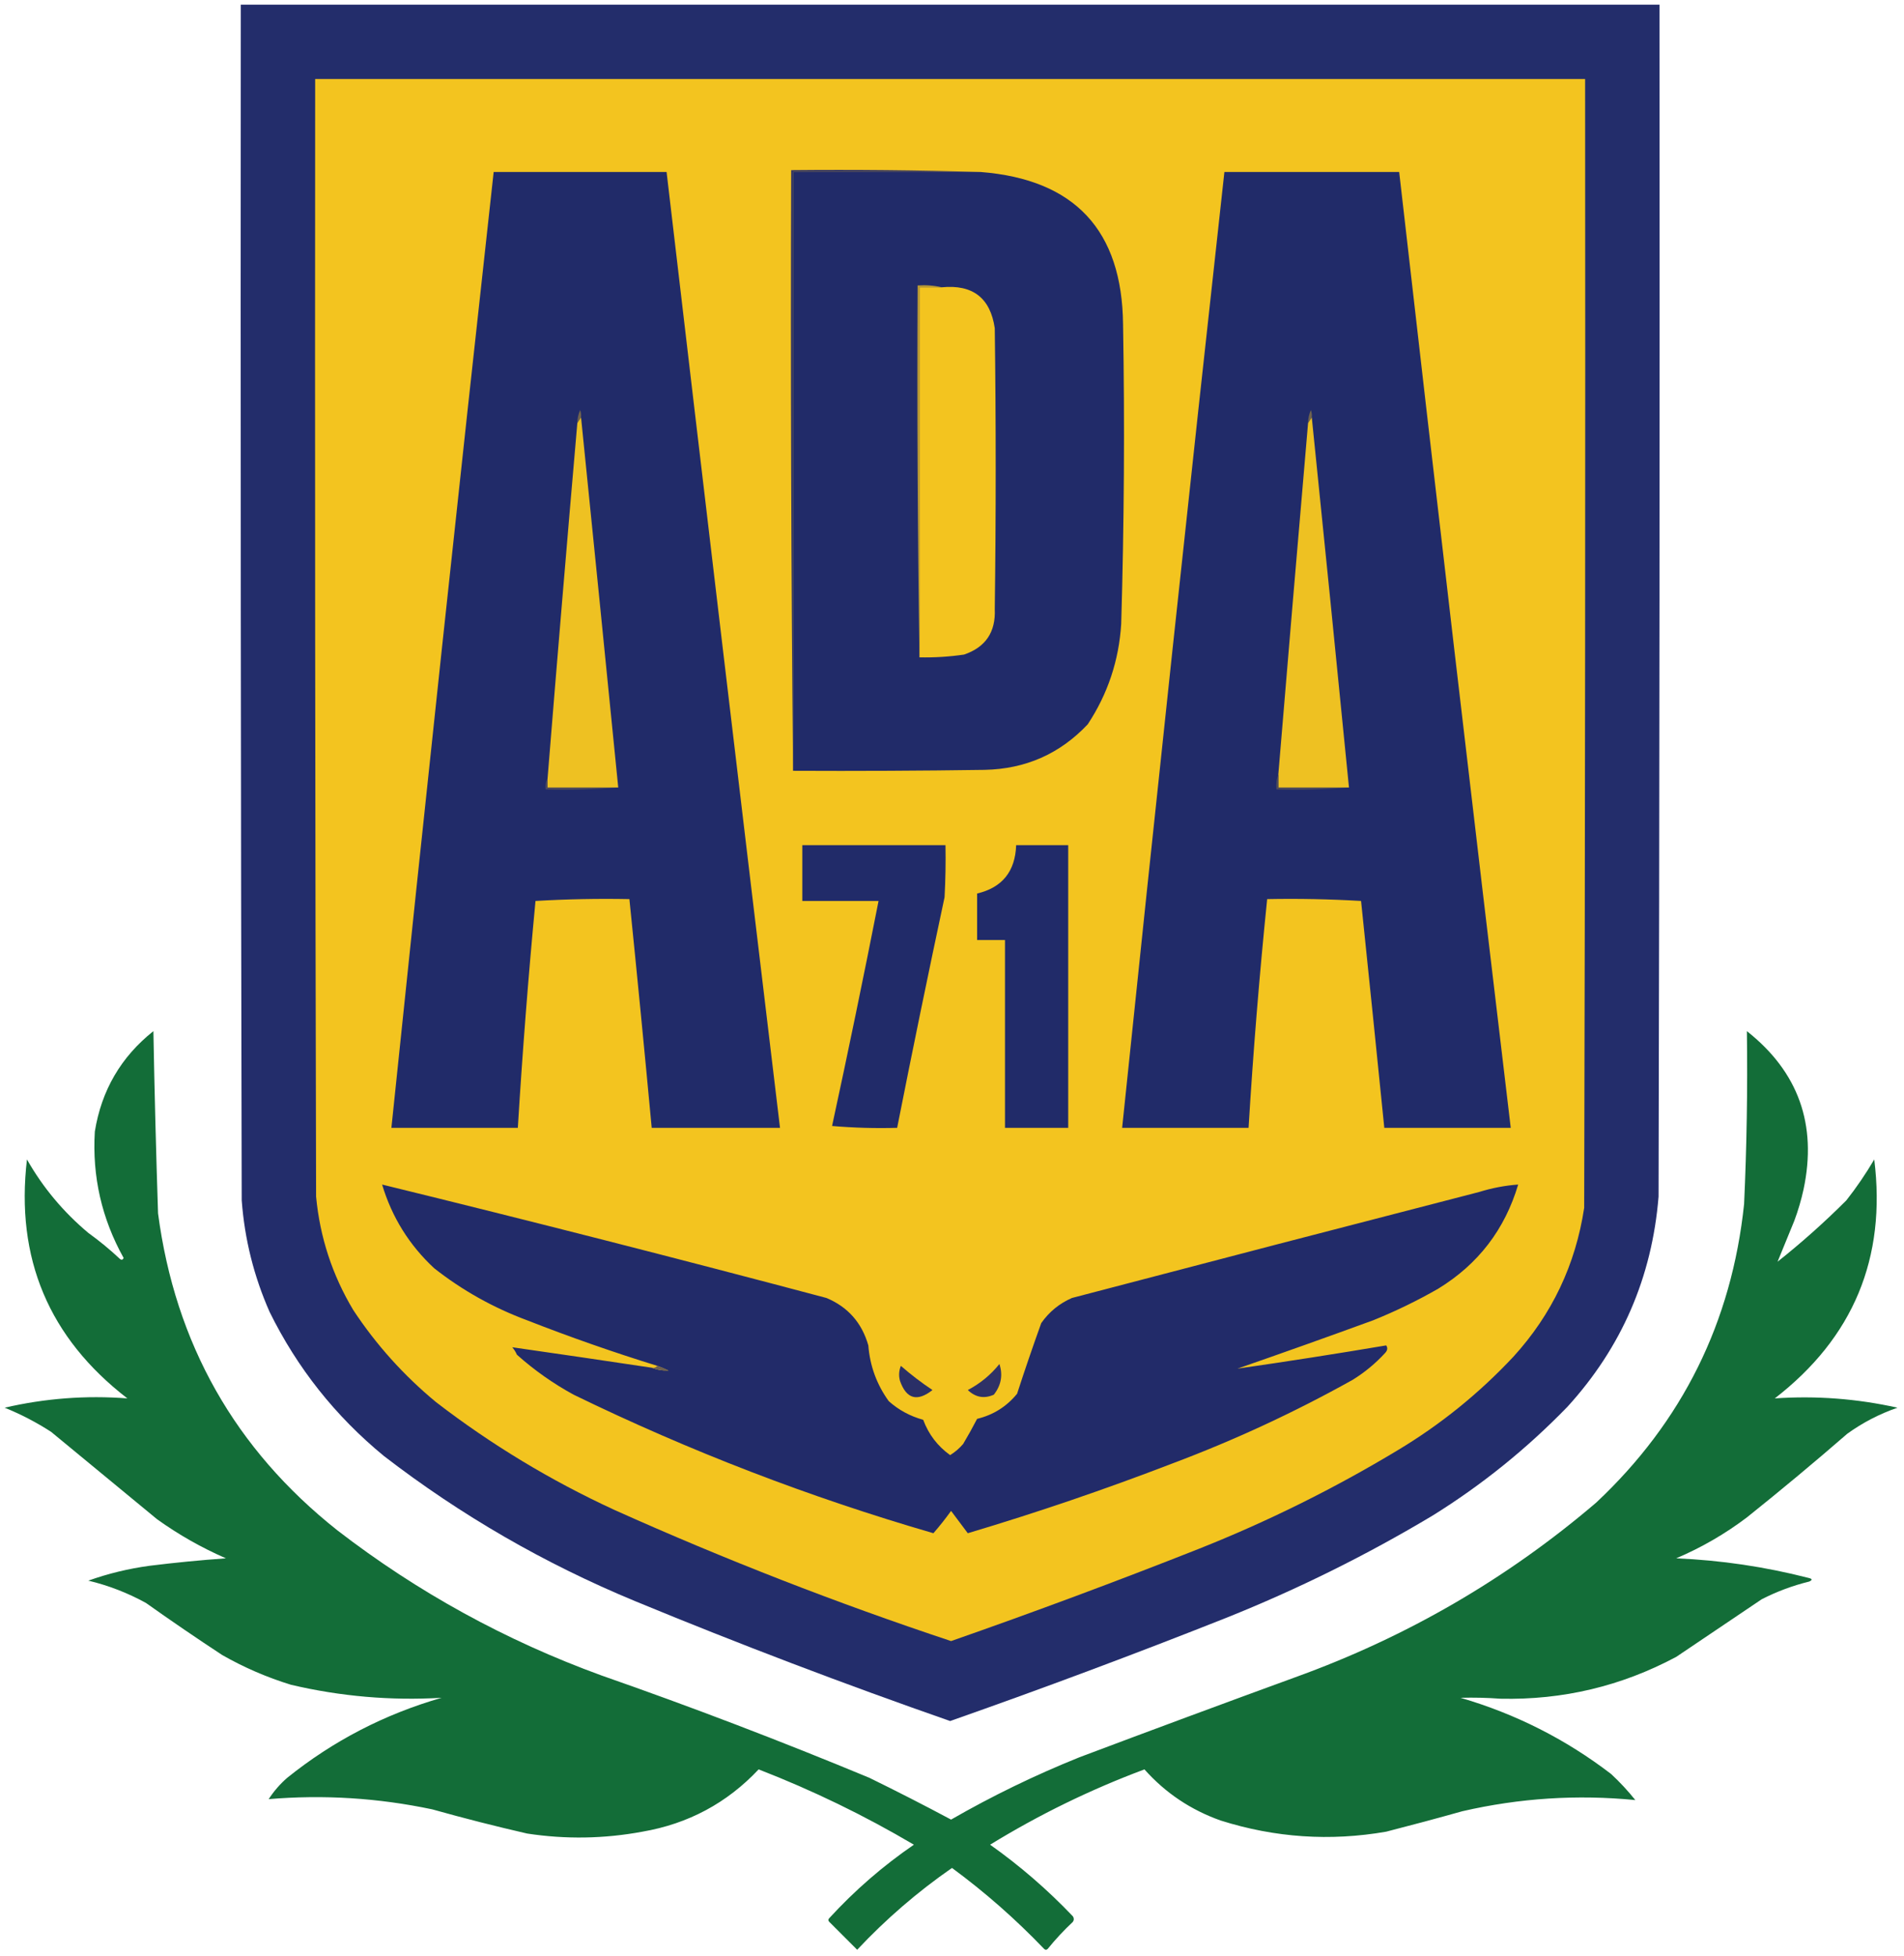 <?xml version="1.0" encoding="UTF-8"?>
<!DOCTYPE svg PUBLIC "-//W3C//DTD SVG 1.1//EN" "http://www.w3.org/Graphics/SVG/1.1/DTD/svg11.dtd">
<svg xmlns="http://www.w3.org/2000/svg" version="1.1" width="1024px" height="1052px" style="shape-rendering:geometricPrecision; text-rendering:geometricPrecision; image-rendering:optimizeQuality; fill-rule:evenodd; clip-rule:evenodd" xmlns:xlink="http://www.w3.org/1999/xlink">
<g><path style="opacity:0.988" fill="#212b69" d="M 129.5,2.5 C 383.833,2.5 638.167,2.5 892.5,2.5C 892.667,216.167 892.5,429.834 892,643.5C 888.461,686.893 872.128,724.559 843,756.5C 821.148,779.034 796.981,798.534 770.5,815C 735.013,836.243 698.013,854.577 659.5,870C 610.368,889.482 560.868,907.982 511,925.5C 453.893,905.576 397.393,884.076 341.5,861C 292.836,840.851 247.836,814.851 206.5,783C 180.365,761.523 159.865,735.69 145,705.5C 136.55,686.368 131.55,666.368 130,645.5C 129.5,431.167 129.333,216.834 129.5,2.5 Z"/></g>
<g><path style="opacity:1" fill="#f3c41f" d="M 169.5,42.5 C 397.167,42.5 624.833,42.5 852.5,42.5C 852.667,244.834 852.5,447.167 852,649.5C 847.36,680.109 834.693,706.776 814,729.5C 795.455,749.331 774.621,766.165 751.5,780C 717.346,800.577 681.679,818.243 644.5,833C 600.509,850.386 556.176,866.886 511.5,882.5C 449.951,862.041 389.618,838.541 330.5,812C 296.174,796.185 264.174,776.852 234.5,754C 217.132,739.639 202.298,723.139 190,704.5C 178.735,685.704 172.068,665.371 170,643.5C 169.5,443.167 169.333,242.834 169.5,42.5 Z"/></g>
<g><path style="opacity:1" fill="#212b69" d="M 265.5,92.5 C 296.5,92.5 327.5,92.5 358.5,92.5C 378.593,263.859 398.927,435.192 419.5,606.5C 396.5,606.5 373.5,606.5 350.5,606.5C 346.665,565.481 342.665,524.481 338.5,483.5C 321.589,483.175 304.756,483.508 288,484.5C 284.147,525.126 280.981,565.793 278.5,606.5C 255.833,606.5 233.167,606.5 210.5,606.5C 228.27,435.108 246.604,263.775 265.5,92.5 Z"/></g>
<g><path style="opacity:1" fill="#333663" d="M 527.5,92.5 C 493.833,92.5 460.167,92.5 426.5,92.5C 426.5,199.833 426.5,307.167 426.5,414.5C 425.501,307.001 425.167,199.335 425.5,91.5C 459.671,91.168 493.671,91.502 527.5,92.5 Z"/></g>
<g><path style="opacity:1" fill="#212b69" d="M 527.5,92.5 C 578.004,96.504 603.504,123.838 604,174.5C 604.916,228.18 604.583,281.846 603,335.5C 601.779,355.164 595.779,373.164 585,389.5C 570.035,405.388 551.535,413.554 529.5,414C 495.168,414.5 460.835,414.667 426.5,414.5C 426.5,307.167 426.5,199.833 426.5,92.5C 460.167,92.5 493.833,92.5 527.5,92.5 Z"/></g>
<g><path style="opacity:1" fill="#212b69" d="M 658.5,92.5 C 689.833,92.5 721.167,92.5 752.5,92.5C 772.062,263.876 792.062,435.209 812.5,606.5C 789.833,606.5 767.167,606.5 744.5,606.5C 740.401,565.839 736.234,525.172 732,484.5C 715.244,483.508 698.411,483.175 681.5,483.5C 677.325,524.43 673.991,565.43 671.5,606.5C 648.833,606.5 626.167,606.5 603.5,606.5C 621.27,435.109 639.603,263.776 658.5,92.5 Z"/></g>
<g><path style="opacity:1" fill="#b89934" d="M 506.5,154.5 C 502.5,154.5 498.5,154.5 494.5,154.5C 494.5,220.833 494.5,287.167 494.5,353.5C 493.501,287.002 493.168,220.335 493.5,153.5C 498.032,153.182 502.366,153.515 506.5,154.5 Z"/></g>
<g><path style="opacity:1" fill="#f3c41f" d="M 506.5,154.5 C 523.124,152.871 532.624,160.204 535,176.5C 535.667,226.833 535.667,277.167 535,327.5C 535.572,339.879 530.072,348.046 518.5,352C 510.541,353.164 502.541,353.664 494.5,353.5C 494.5,287.167 494.5,220.833 494.5,154.5C 498.5,154.5 502.5,154.5 506.5,154.5 Z"/></g>
<g><path style="opacity:1" fill="#70634f" d="M 312.5,224.5 C 311.833,225.5 311.167,226.5 310.5,227.5C 310.523,225.073 311.023,222.74 312,220.5C 312.49,221.793 312.657,223.127 312.5,224.5 Z"/></g>
<g><path style="opacity:1" fill="#71644e" d="M 705.5,224.5 C 704.833,225.5 704.167,226.5 703.5,227.5C 703.523,225.073 704.023,222.74 705,220.5C 705.49,221.793 705.657,223.127 705.5,224.5 Z"/></g>
<g><path style="opacity:1" fill="#eec122" d="M 312.5,224.5 C 319.233,290.826 325.899,357.16 332.5,423.5C 319.833,423.5 307.167,423.5 294.5,423.5C 294.5,421.833 294.5,420.167 294.5,418.5C 299.629,354.817 304.963,291.15 310.5,227.5C 311.167,226.5 311.833,225.5 312.5,224.5 Z"/></g>
<g><path style="opacity:1" fill="#eec122" d="M 705.5,224.5 C 712.287,290.825 718.954,357.159 725.5,423.5C 712.833,423.5 700.167,423.5 687.5,423.5C 687.5,421.167 687.5,418.833 687.5,416.5C 692.732,353.49 698.065,290.49 703.5,227.5C 704.167,226.5 704.833,225.5 705.5,224.5 Z"/></g>
<g><path style="opacity:1" fill="#514c59" d="M 294.5,418.5 C 294.5,420.167 294.5,421.833 294.5,423.5C 307.167,423.5 319.833,423.5 332.5,423.5C 319.677,424.495 306.677,424.829 293.5,424.5C 293.205,422.265 293.539,420.265 294.5,418.5 Z"/></g>
<g><path style="opacity:1" fill="#4f4c59" d="M 687.5,416.5 C 687.5,418.833 687.5,421.167 687.5,423.5C 700.167,423.5 712.833,423.5 725.5,423.5C 712.677,424.495 699.677,424.829 686.5,424.5C 686.194,421.615 686.527,418.948 687.5,416.5 Z"/></g>
<g><path style="opacity:1" fill="#212b69" d="M 431.5,454.5 C 457.167,454.5 482.833,454.5 508.5,454.5C 508.666,463.839 508.5,473.173 508,482.5C 499.179,523.773 490.679,565.106 482.5,606.5C 470.814,606.832 459.148,606.499 447.5,605.5C 456.218,565.244 464.551,524.911 472.5,484.5C 458.833,484.5 445.167,484.5 431.5,484.5C 431.5,474.5 431.5,464.5 431.5,454.5 Z"/></g>
<g><path style="opacity:1" fill="#212b69" d="M 546.5,454.5 C 555.833,454.5 565.167,454.5 574.5,454.5C 574.5,505.167 574.5,555.833 574.5,606.5C 563.167,606.5 551.833,606.5 540.5,606.5C 540.5,572.833 540.5,539.167 540.5,505.5C 535.5,505.5 530.5,505.5 525.5,505.5C 525.5,497.167 525.5,488.833 525.5,480.5C 539.013,477.302 546.013,468.635 546.5,454.5 Z"/></g>
<g><path style="opacity:0.99" fill="#126c37" d="M 82.5,554.5 C 83.093,587.017 83.927,619.683 85,652.5C 94.263,722.549 126.43,779.383 181.5,823C 224.625,856.238 271.958,882.238 323.5,901C 372.047,917.959 420.047,936.292 467.5,956C 482.359,963.262 497.026,970.762 511.5,978.5C 533.668,965.75 556.668,954.583 580.5,945C 619.09,930.47 657.756,916.137 696.5,902C 756.466,880.37 810.466,849.037 858.5,808C 904.829,764.508 931.329,711.008 938,647.5C 939.423,616.466 939.923,585.466 939.5,554.5C 967.187,576.386 977.354,604.719 970,639.5C 968.738,645.285 967.072,650.952 965,656.5C 961.934,663.944 958.934,671.277 956,678.5C 968.929,668.242 981.262,657.242 993,645.5C 998.494,638.513 1003.49,631.18 1008,623.5C 1014.58,676.501 996.749,719.335 954.5,752C 976.728,750.475 998.728,752.142 1020.5,757C 1010.78,760.361 1001.78,765.027 993.5,771C 975.792,786.377 957.792,801.377 939.5,816C 927.783,824.862 915.116,832.196 901.5,838C 925.546,839.03 949.213,842.53 972.5,848.5C 974.731,848.981 974.898,849.648 973,850.5C 964.125,852.68 955.625,855.847 947.5,860C 932.167,870.333 916.833,880.667 901.5,891C 872.015,906.746 840.515,914.246 807,913.5C 799.827,912.968 792.66,912.801 785.5,913C 815.178,921.672 842.178,935.338 866.5,954C 871.201,958.366 875.534,963.033 879.5,968C 848.209,964.925 817.209,966.925 786.5,974C 772.872,977.824 759.205,981.49 745.5,985C 715.379,990.239 685.712,988.239 656.5,979C 640.412,973.3 626.746,964.134 615.5,951.5C 586.483,962.342 558.817,975.842 532.5,992C 548.514,1003.34 563.347,1016.17 577,1030.5C 577.667,1031.5 577.667,1032.5 577,1033.5C 572.152,1038.05 567.652,1042.88 563.5,1048C 562.833,1048.67 562.167,1048.67 561.5,1048C 546.186,1032.01 529.686,1017.51 512,1004.5C 493.525,1017.3 476.525,1031.96 461,1048.5C 456,1043.5 451,1038.5 446,1033.5C 445.333,1032.83 445.333,1032.17 446,1031.5C 459.684,1016.58 474.851,1003.42 491.5,992C 464.83,976.249 436.997,962.749 408,951.5C 391.018,969.578 370.185,980.745 345.5,985C 324.873,988.83 304.207,989.163 283.5,986C 266.398,982.077 249.398,977.744 232.5,973C 203.308,966.842 173.975,965.009 144.5,967.5C 147.273,963.223 150.607,959.39 154.5,956C 179.15,936.173 206.816,921.839 237.5,913C 210.161,914.604 183.161,912.27 156.5,906C 143.556,902.021 131.222,896.687 119.5,890C 105.66,880.914 91.993,871.581 78.5,862C 68.702,856.601 58.369,852.601 47.5,850C 58.157,846.199 69.157,843.532 80.5,842C 94.131,840.31 107.798,838.977 121.5,838C 108.387,832.279 96.053,825.279 84.5,817C 65.5,801.333 46.5,785.667 27.5,770C 19.576,764.871 11.242,760.538 2.5,757C 24.257,751.959 46.257,750.292 68.5,752C 26.252,719.438 8.252,676.604 14.5,623.5C 23.052,638.566 34.052,651.733 47.5,663C 53.458,667.289 59.124,671.956 64.5,677C 65.332,677.688 65.998,677.521 66.5,676.5C 54.703,655.316 49.537,632.649 51,608.5C 54.566,586.357 65.066,568.357 82.5,554.5 Z"/></g>
<g><path style="opacity:1" fill="#222b69" d="M 350.5,735.5 C 353.32,736.637 356.32,737.137 359.5,737C 357.512,736.062 355.512,735.228 353.5,734.5C 329.879,727.191 306.545,719.024 283.5,710C 265.28,703.229 248.614,693.896 233.5,682C 220.109,669.556 210.775,654.556 205.5,637C 285.289,656.531 364.956,676.864 444.5,698C 456.025,702.841 463.525,711.341 467,723.5C 467.875,734.572 471.541,744.572 478,753.5C 483.352,758.261 489.519,761.594 496.5,763.5C 499.411,771.332 504.244,777.666 511,782.5C 513.616,780.888 515.95,778.888 518,776.5C 520.627,772.081 523.127,767.581 525.5,763C 534.19,760.906 541.357,756.406 547,749.5C 551.13,736.777 555.463,724.11 560,711.5C 564.226,705.467 569.726,700.967 576.5,698C 649.473,678.84 722.473,659.84 795.5,641C 802.406,638.853 809.406,637.52 816.5,637C 809.308,661.187 794.975,679.853 773.5,693C 762.231,699.468 750.565,705.134 738.5,710C 714.243,718.864 689.909,727.53 665.5,736C 692.183,732.165 718.85,727.998 745.5,723.5C 746.408,724.79 746.241,726.123 745,727.5C 739.812,733.168 733.979,738.002 727.5,742C 696.308,759.429 663.975,774.429 630.5,787C 594.33,800.916 557.664,813.416 520.5,824.5C 517.512,820.538 514.512,816.538 511.5,812.5C 508.53,816.639 505.363,820.639 502,824.5C 435.338,805.17 370.838,780.337 308.5,750C 297.502,744 287.335,736.833 278,728.5C 277.365,727.034 276.531,725.7 275.5,724.5C 300.309,728.045 325.309,731.712 350.5,735.5 Z"/></g>
<g><path style="opacity:1" fill="#2a2f67" d="M 484.5,734.5 C 489.863,739.193 495.53,743.526 501.5,747.5C 493.27,753.985 487.436,752.319 484,742.5C 483.278,739.739 483.445,737.073 484.5,734.5 Z"/></g>
<g><path style="opacity:1" fill="#2e3167" d="M 537.5,733.5 C 539.453,739.451 538.453,744.951 534.5,750C 529.324,752.304 524.657,751.47 520.5,747.5C 527.158,744.009 532.824,739.342 537.5,733.5 Z"/></g>
<g><path style="opacity:1" fill="#6e6051" d="M 353.5,734.5 C 355.512,735.228 357.512,736.062 359.5,737C 356.32,737.137 353.32,736.637 350.5,735.5C 351.791,735.737 352.791,735.404 353.5,734.5 Z"/></g>
</svg>
